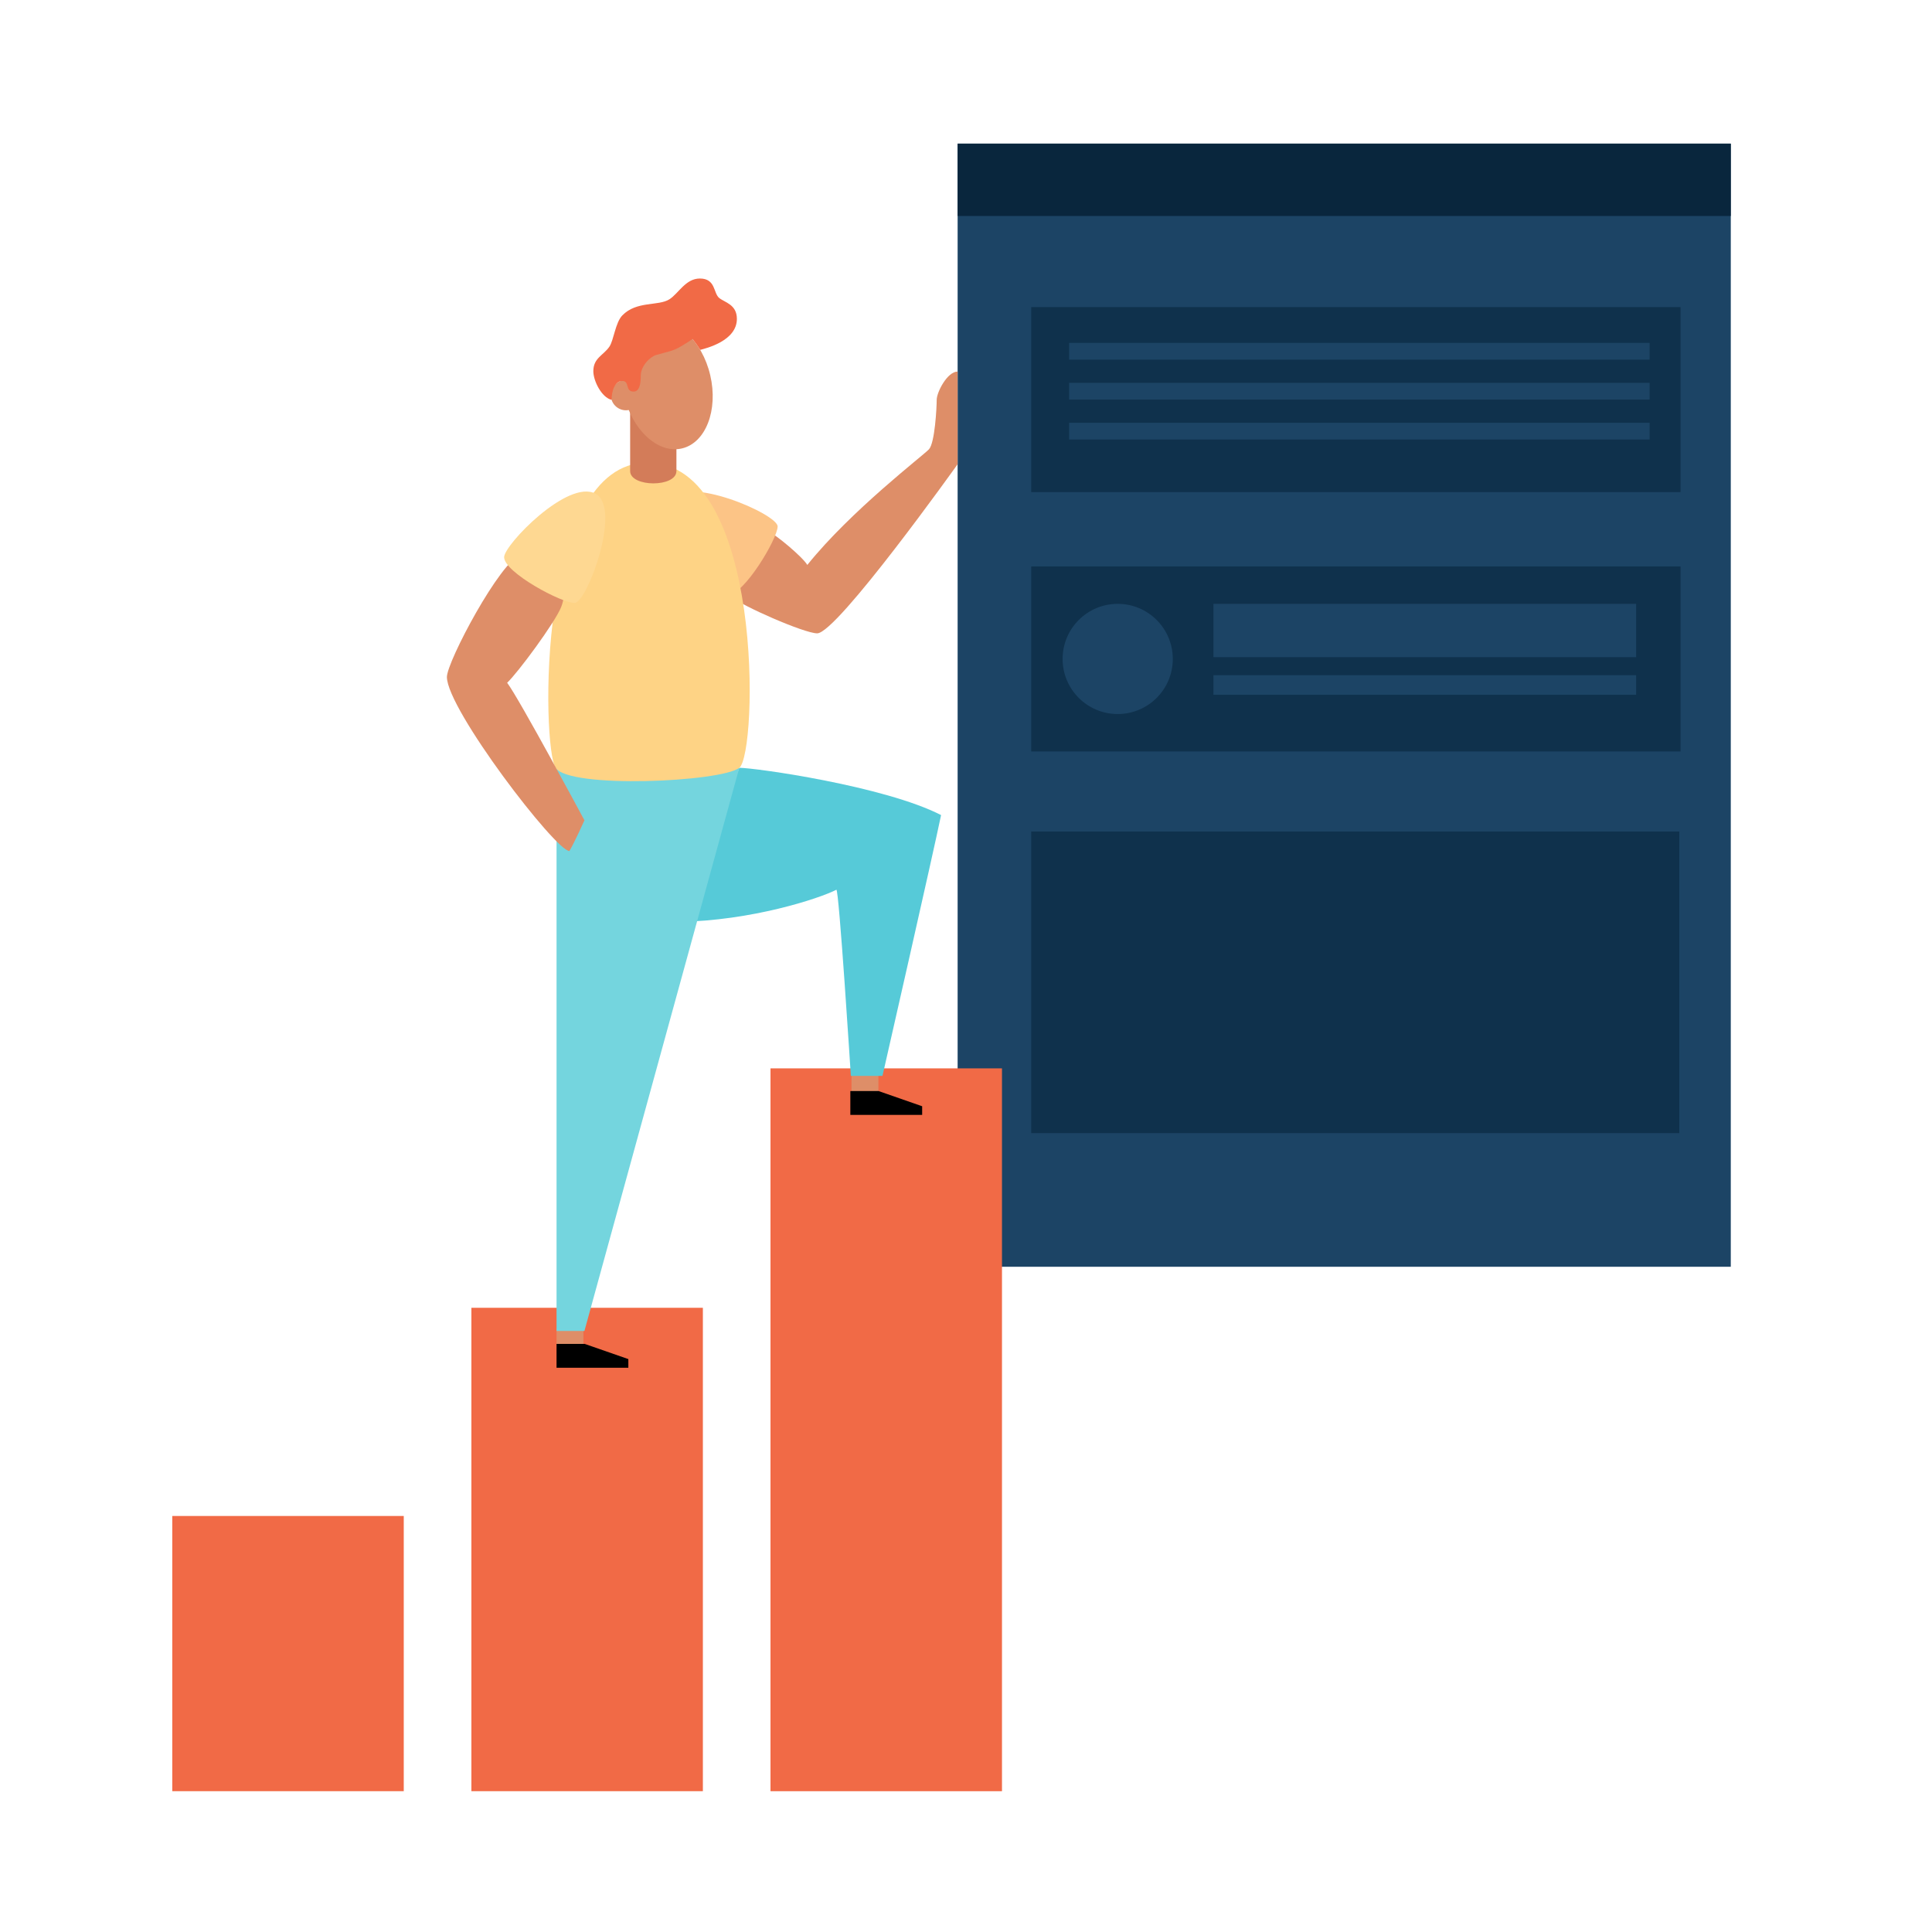<svg width="474" height="474" viewBox="0 0 474 474" fill="none" xmlns="http://www.w3.org/2000/svg">
<path d="M424.633 35.242H234.946V310.79H424.633V35.242Z" fill="#1C4465"/>
<path d="M99.058 371.932H42.265V439.453H99.058V371.932Z" fill="#F16A46"/>
<path d="M172.445 320.855H115.652V439.453H172.445V320.855Z" fill="#F16A46"/>
<path d="M245.828 262.114H189.035V439.457H245.828V262.114Z" fill="#F16A46"/>
<path d="M143.14 325.907H136.543V330.741H143.14V325.907Z" fill="#DE8E68"/>
<path d="M215.508 263.378H208.912V268.213H215.508V263.378Z" fill="#DE8E68"/>
<path d="M181.38 188.375C185.33 188.375 217.021 192.851 230.885 199.973C228.977 209.259 216.511 263.963 216.511 263.963H208.749C208.749 263.963 205.826 217.91 205.194 218.293C200.996 220.453 184.331 225.904 166.52 226.169" fill="#56CAD8"/>
<path d="M181.38 188.375L143.385 326.543H136.543V188.375" fill="#74D5DE"/>
<path d="M188.415 130.307C190.331 131.14 196.896 136.627 198.069 138.602C208.789 125.255 226.469 111.785 227.915 110.229C229.361 108.672 229.811 100.002 229.811 98.106C229.811 96.21 232.426 91.158 234.946 91.158V113.89C234.946 113.89 205.361 155.385 200.49 155.385C197.33 155.385 181.724 148.528 179.555 146.454" fill="#DE8E68"/>
<path d="M164.32 122.667C168.223 116.347 190.785 126.135 190.785 129.157C190.785 132.179 182.419 146.095 178.67 145.897C175.684 145.755 160.279 129.228 164.32 122.667Z" fill="#FCC486"/>
<path d="M158.841 113.499C187.51 113.499 185.907 184.884 181.38 188.376C176.853 191.867 139.699 193.562 136.302 188.376C132.905 183.189 131.59 113.499 158.841 113.499Z" fill="#FED385"/>
<path d="M127.834 136.034C122.742 137.634 109.644 162.329 109.644 166.097C109.644 173.998 136.314 208.793 139.708 208.793C141.122 206.34 143.385 201.253 143.385 201.253C143.385 201.253 127.364 171.375 124.425 167.512C126.969 165.142 136.204 152.715 137.713 148.852C139.222 144.989 138.657 136.694 138.657 136.694L127.834 136.034Z" fill="#DE8E68"/>
<path d="M146.126 121.139C152.628 124.694 144.052 147.73 141.034 147.92C138.017 148.109 123.682 140.45 123.682 136.698C123.682 133.68 139.364 117.43 146.126 121.139Z" fill="#FED892"/>
<path d="M136.543 329.718V335.564H154.16V333.443L143.464 329.718H136.543Z" fill="black"/>
<path d="M208.623 267.68V273.526H226.244V271.408L215.547 267.68H208.623Z" fill="black"/>
<path d="M424.633 35.242H234.946V52.989H424.633V35.242Z" fill="#09263D"/>
<path d="M412.304 75.342H253V120.732H412.304V75.342Z" fill="#0F314C"/>
<path d="M404.723 84.127H262.302V88.239H404.723V84.127Z" fill="#1C4465"/>
<path d="M404.723 93.923H262.302V98.035H404.723V93.923Z" fill="#1C4465"/>
<path d="M404.723 103.723H262.302V107.835H404.723V103.723Z" fill="#1C4465"/>
<path d="M412.304 138.973H253V184.362H412.304V138.973Z" fill="#0F314C"/>
<path d="M274.22 175.182C281.685 175.182 287.736 169.131 287.736 161.666C287.736 154.2 281.685 148.149 274.22 148.149C266.754 148.149 260.703 154.2 260.703 161.666C260.703 169.131 266.754 175.182 274.22 175.182Z" fill="#1C4465"/>
<path d="M401.417 148.149H297.71V161.223H401.417V148.149Z" fill="#1C4465"/>
<path d="M401.417 165.655H297.71V170.458H401.417V165.655Z" fill="#1C4465"/>
<path d="M412 204H253V278H412V204Z" fill="#0F314C"/>
<path d="M165.955 99.453H154.599V115.565C154.599 119.566 165.955 119.634 165.955 115.565V99.453Z" fill="#D37C59"/>
<path d="M174.254 92.067C172.256 83.507 165.9 77.677 160.058 79.032C155.053 80.217 152.055 86.268 152.553 93.366C151.692 93.615 150.95 94.166 150.463 94.918C149.976 95.67 149.776 96.572 149.901 97.46C150.026 98.347 150.467 99.159 151.143 99.748C151.819 100.336 152.684 100.66 153.58 100.662C153.808 100.66 154.035 100.637 154.259 100.595C156.969 107.12 162.321 111.185 167.294 110.023C173.137 108.668 176.253 100.622 174.254 92.067Z" fill="#DE8E68"/>
<path d="M155.452 96.068C156.945 96.068 157.206 94.006 157.206 92.177C157.206 89.728 159.533 87.516 160.966 87.097C163.562 86.347 164.885 86.173 166.457 85.32C168.029 84.467 169.901 83.183 169.901 83.183C170.597 84.021 171.229 84.91 171.793 85.841C173.235 85.446 180.788 83.645 180.788 78.234C180.788 74.679 177.801 74.213 176.443 73.099C174.997 71.914 175.617 68.331 171.703 68.331C168.195 68.331 166.469 72.016 164.225 73.434C161.512 75.153 156.187 73.77 152.679 77.385C150.977 79.138 150.578 83.456 149.519 85.036C148.074 87.177 145.569 87.801 145.569 91.067C145.569 93.465 147.604 97.514 150.053 98.106C150.053 95.736 150.918 93.469 152.671 93.469C154.579 93.469 153.26 96.068 155.452 96.068Z" fill="#F16A46"/>
</svg>
